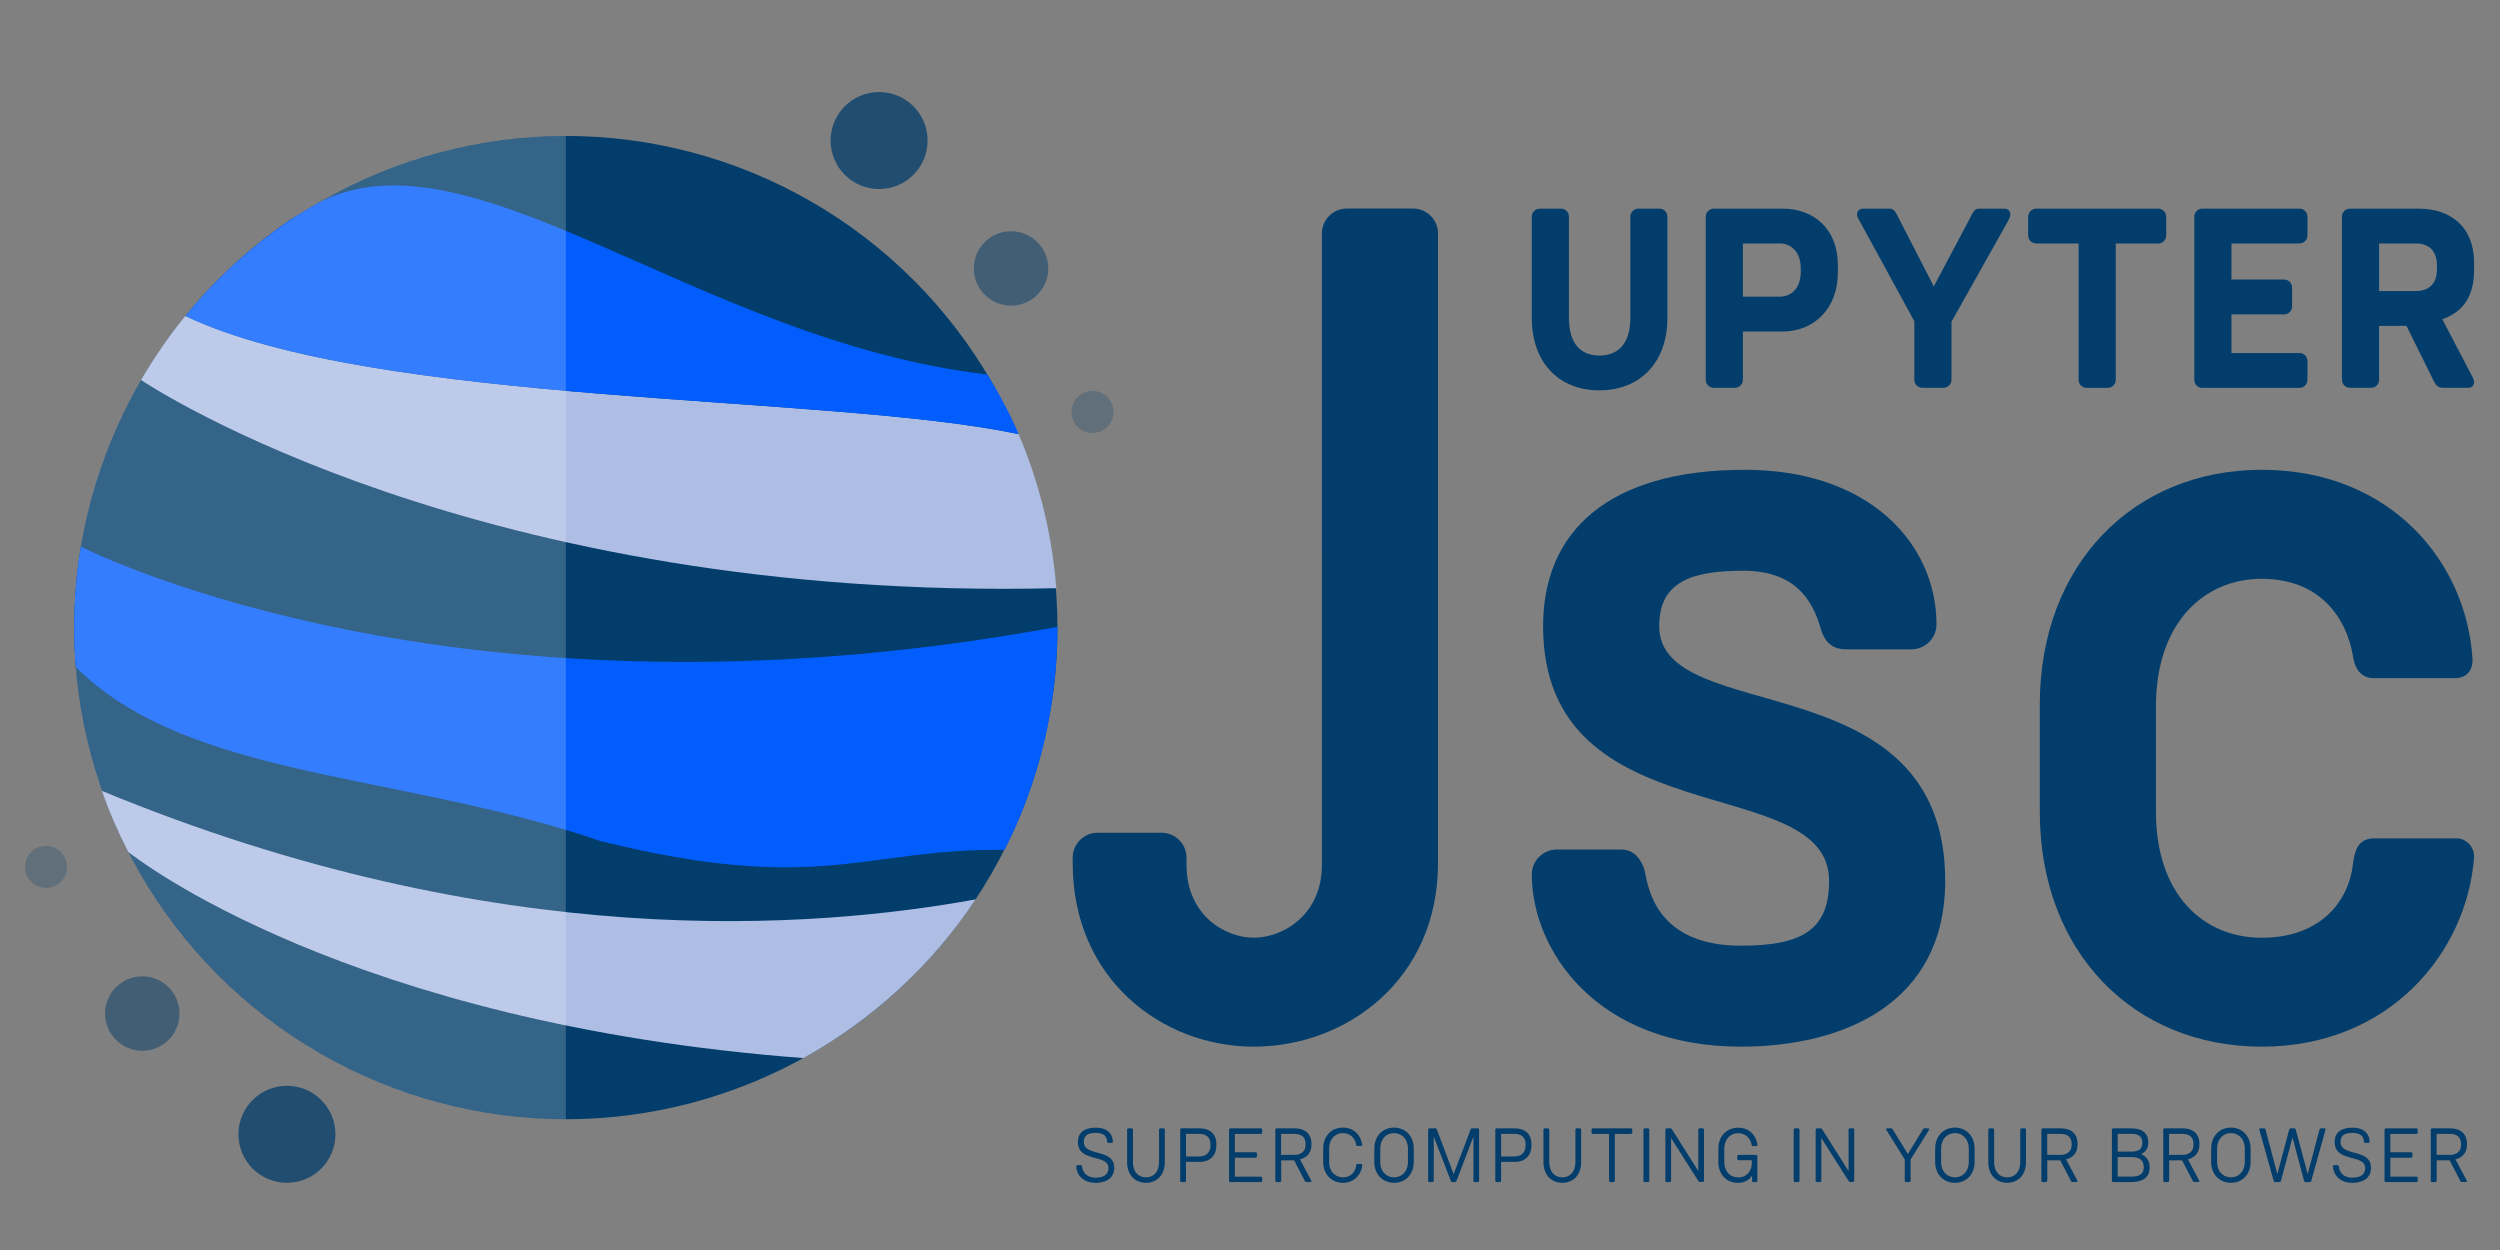 <?xml version="1.0" encoding="UTF-8"?>
<!-- Generator: Adobe Illustrator 24.1.2, SVG Export Plug-In . SVG Version: 6.00 Build 0)  -->
<svg version="1.1" xmlns="http://www.w3.org/2000/svg" xmlns:xlink="http://www.w3.org/1999/xlink" x="0px" y="0px" viewBox="0 0 500 250" style="enable-background:new 0 0 500 250;" xml:space="preserve">
<rect x="0" y="0" width="500" height="250" fill="#808080" stroke="none"/>
<style type="text/css">
	.st0{fill:none;}
	.st1{opacity:0.75;fill:#023D6B;}
	.st2{opacity:0.5;fill:#023D6B;}
	.st3{opacity:0.25;fill:#023D6B;}
	.st4{fill:#1D1D1B;}
	.st5{fill:#FFFFFF;}
	.st6{fill:#023D6B;}
	.st7{fill:#ADBDE3;}
	.st8{fill:#025DFF;}
	.st9{opacity:0.2;fill:#FFFFFF;}
</style>
<g id="Ebene_4">

		<ellipse transform="matrix(0.402 -0.916 0.916 0.402 -47.275 177.643)" class="st0" cx="112.31" cy="125" rx="115.76" ry="118.06"/>
	<circle class="st1" cx="175.82" cy="28.11" r="9.7"/>
	<circle class="st2" cx="202.21" cy="53.69" r="7.44"/>
	<circle class="st3" cx="218.5" cy="82.39" r="4.2"/>
	<circle class="st1" cx="57.39" cy="226.86" r="9.7"/>
	<circle class="st2" cx="28.46" cy="202.71" r="7.44"/>
	<circle class="st3" cx="9.2" cy="173.38" r="4.2"/>
</g>
<g id="Ebene_1">
</g>
<g id="Ebene_3">
	<g>
		<circle class="st6" cx="113.16" cy="125.52" r="98.33"/>
		<g>
			<g>
				<g>
					<g>
						<g>
							<g>
								<path class="st7" d="M211.27,117.64C95.59,120.36,30.21,77.36,28.19,75.99c2.7-4.55,5.7-9,9.08-13.05          c-0.06,0.09-0.12,0.16-0.19,0.25c37.94,18.12,128.67,15.57,166.63,23.63C207.91,96.58,210.43,107.05,211.27,117.64z"/>
							</g>
						</g>
					</g>
				</g>
			</g>
			<g>
				<g>
					<g>
						<g>
							<g>
								<path class="st8" d="M203.73,86.83C165.71,78.76,75.06,81.31,37.07,63.2c5.98-7.37,13.06-13.81,20.85-19.17          c0,0,2.74-1.68,4.04-2.47c30.59-18.61,76.55,26.5,135.53,33.35C199.81,78.73,202,82.75,203.73,86.83z"/>
							</g>
						</g>
					</g>
				</g>
			</g>
		</g>
		<path class="st7" d="M195.12,179.88c-8.69,13.15-20.63,24.09-34.42,31.74C69.4,204.73,27,171.48,25.63,170.37    c-2-3.92-3.81-8.01-5.24-12.19C99.67,190.96,162.87,185.72,195.12,179.88z"/>
		<path class="st8" d="M211.49,125.37c0,10.82-1.7,21.67-5.24,31.9c-1.45,4.35-3.26,8.6-5.34,12.71    c-28.04-0.37-36.97,9.13-80.82-1.78c-40.47-13.82-82.45-12.35-104.95-34.81c-0.62-7.98-0.31-16.26,1.03-24.04    C27.01,114.6,98.86,146.16,211.49,125.37z"/>
		<path class="st9" d="M113.16,27.2c-0.21,0-0.41-0.01-0.61-0.01c-54.3,0.33-98.06,44.63-97.72,98.94    c0.33,54.1,44.31,97.72,98.33,97.72V27.2z"/>
	</g>
	<g>
		<path class="st6" d="M282.63,41.71c2.72,0,4.97,2.24,4.97,4.97v125.96c0,23.23-18.27,36.69-36.85,36.69    c-18.27,0-36.21-13.46-36.21-36.69v-1.12c0-2.72,2.24-4.97,4.97-4.97h12.82c2.72,0,4.97,2.24,4.97,4.97v1.44    c0,10.09,7.69,14.58,13.46,14.58c5.77,0,13.62-4.49,13.62-14.58V46.68c0-2.72,2.24-4.97,4.97-4.97H282.63z"/>
		<path class="st6" d="M369.17,129.86c-2.72,0-4.33-1.44-5.13-4.49c-1.6-5.29-4.97-11.22-15.38-11.22    c-10.42,0-16.82,2.24-16.82,11.06c0,20.51,57.2,6.73,57.2,50.95c0,24.52-20.35,33.17-40.86,33.17c-29,0-41.82-19.39-41.82-34.45    c0-2.72,2.24-4.97,4.97-4.97h12.98c2.72,0,4.17,2.4,4.65,4.33c0.64,3.04,2.08,14.9,19.23,14.9c12.5,0,17.63-3.36,17.63-12.98    c0-22.27-57.2-8.33-57.2-50.95c0-18.75,12.82-31.25,40.38-31.25c25,0,38.3,14.9,38.3,30.93c0,2.72-2.24,4.97-4.97,4.97H369.17z"/>
		<path class="st6" d="M491.28,167.67c2.24,0,3.69,2.08,3.53,3.85c-1.44,18.91-16.82,37.81-42.46,37.81    c-25.64,0-44.39-18.91-44.39-46.95v-21.47c0-28.04,18.75-46.95,44.39-46.95c25.64,0,40.86,18.27,42.14,37.66    c0.16,2.4-1.12,4.01-3.53,4.01h-16.34c-1.76,0-3.53-1.12-4.01-4.33c-1.28-7.69-6.57-15.54-18.27-15.54    c-11.7,0-21.15,8.97-21.15,25.48v21.15c0,16.5,9.45,25.16,21.15,25.16c11.7,0,17.46-7.21,18.27-14.9c0.32-2.4,0.96-4.97,4.17-4.97    H491.28z"/>
	</g>
	<g>
		<path class="st6" d="M331.89,41.73c0.87,0,1.59,0.72,1.59,1.59v20.27c0,8.96-5.53,14.48-13.61,14.48    c-8.09,0-13.51-5.53-13.51-14.48V43.32c0-0.87,0.72-1.59,1.59-1.59h4.25c0.87,0,1.59,0.72,1.59,1.59v20.27    c0,5.27,2.46,7.52,6.09,7.52c3.63,0,6.19-2.25,6.19-7.52V43.32c0-0.87,0.72-1.59,1.59-1.59H331.89z"/>
		<path class="st6" d="M348.58,66.3v9.67c0,0.87-0.72,1.59-1.59,1.59h-4.25c-0.87,0-1.59-0.72-1.59-1.59V43.32    c0-0.87,0.72-1.59,1.59-1.59h13.77c6.3,0,11.06,4.1,11.06,11.26v1.54c0,7.17-4.76,11.77-11.06,11.77H348.58z M348.58,59.34h7.32    c2.41,0,4.25-1.74,4.25-4.96v-0.72c0-3.22-1.84-4.97-4.25-4.97h-7.32V59.34z"/>
		<path class="st6" d="M384.46,77.56c-0.87,0-1.59-0.72-1.59-1.59V64.25l-10.7-19.6c-0.15-0.31-0.77-1.18-0.77-1.74    c0-0.67,0.51-1.18,1.18-1.18h5.43c0.41,0,0.87,0.26,1.23,0.92l7.52,14.64l7.78-14.69c0.2-0.36,0.51-0.87,1.33-0.87h5.07    c0.67,0,1.13,0.51,1.13,1.18c0,0.56-0.51,1.38-0.82,1.94l-10.95,19.5v11.62c0,0.87-0.72,1.59-1.59,1.59H384.46z"/>
		<path class="st6" d="M405.65,43.32c0-0.87,0.72-1.59,1.59-1.59h24.41c0.87,0,1.59,0.72,1.59,1.59v3.79c0,0.87-0.72,1.59-1.59,1.59    h-8.5v27.28c0,0.87-0.72,1.59-1.59,1.59h-4.25c-0.87,0-1.59-0.72-1.59-1.59V48.69h-8.5c-0.87,0-1.59-0.72-1.59-1.59V43.32z"/>
		<path class="st6" d="M461.49,47.1c0,0.87-0.72,1.59-1.59,1.59h-13.61v7.22h10.54c0.87,0,1.59,0.72,1.59,1.59v3.79    c0,0.87-0.72,1.59-1.59,1.59h-10.54v7.73h13.61c0.87,0,1.59,0.67,1.59,1.54v3.84c0,0.87-0.72,1.59-1.59,1.59h-19.45    c-0.87,0-1.59-0.72-1.59-1.59V43.32c0-0.87,0.72-1.59,1.59-1.59h19.45c0.87,0,1.59,0.72,1.59,1.59V47.1z"/>
		<path class="st6" d="M475.82,75.97c0,0.87-0.72,1.59-1.59,1.59h-4.25c-0.87,0-1.59-0.72-1.59-1.59V43.32    c0-0.87,0.72-1.59,1.59-1.59h13.77c6.3,0,11.06,3.58,11.06,10.75v1.54c0,4.76-1.79,8.24-6.35,9.83L494.3,75    c0.26,0.51,0.51,0.92,0.51,1.43c0,0.67-0.46,1.13-1.13,1.13h-5.17c-0.87,0-1.38-0.61-1.69-1.23l-5.53-11.16h-5.48V75.97z     M475.82,58.21h7.32c2.41,0,4.25-1.23,4.25-4.35v-0.72c0-3.22-1.84-4.45-4.25-4.45h-7.32V58.21z"/>
	</g>
	<g>
		<path class="st6" d="M221.69,228.57c-0.15,0-0.23-0.08-0.26-0.23c-0.06-0.94-0.51-1.76-2.29-1.76c-1.4,0-2.38,0.37-2.38,1.78    c0,3.1,6.09,1.18,6.09,5.23c0,2.19-1.89,2.98-3.7,2.98c-2.9,0-3.9-2.01-3.9-3.28c0-0.15,0.11-0.26,0.26-0.26h0.66    c0.15,0,0.24,0.12,0.26,0.24c0.02,0.68,0.48,2.26,2.73,2.26c1.44,0,2.53-0.52,2.53-1.93c0-2.85-6.11-1.01-6.11-5.23    c0-1.98,1.47-2.84,3.54-2.84c2.75,0,3.45,1.67,3.45,2.81c0,0.14-0.12,0.24-0.26,0.24H221.69z"/>
		<path class="st6" d="M232.7,225.67c0.15,0,0.26,0.12,0.26,0.28v6.47c0,2.55-1.55,4.14-3.77,4.14c-2.21,0-3.77-1.6-3.77-4.14v-6.47    c0-0.15,0.11-0.28,0.25-0.28h0.64c0.15,0,0.28,0.12,0.28,0.28v6.47c0,1.96,1.09,3.05,2.61,3.05c1.52,0,2.61-1.09,2.61-3.05v-6.47    c0-0.15,0.11-0.28,0.26-0.28H232.7z"/>
		<path class="st6" d="M237.2,232.38v3.79c0,0.15-0.12,0.24-0.28,0.24h-0.64c-0.14,0-0.24-0.09-0.24-0.24v-10.22    c0-0.15,0.11-0.28,0.24-0.28h3.67c1.98,0,3.32,1.09,3.32,3.13v0.31c0,2.04-1.33,3.27-3.32,3.27H237.2z M237.2,231.29h2.7    c1.15,0,2.19-0.64,2.19-2.15v-0.32c0-1.52-1.04-2.04-2.19-2.04h-2.7V231.29z"/>
		<path class="st6" d="M252.44,226.52c0,0.15-0.12,0.26-0.28,0.26h-5.19v3.67h4.16c0.15,0,0.26,0.11,0.26,0.26v0.57    c0,0.15-0.11,0.26-0.26,0.26h-4.16v3.79h5.19c0.15,0,0.28,0.12,0.28,0.26v0.58c0,0.15-0.12,0.24-0.28,0.24h-6.11    c-0.14,0-0.24-0.09-0.24-0.24v-10.22c0-0.15,0.11-0.28,0.24-0.28h6.11c0.15,0,0.28,0.12,0.28,0.28V226.52z"/>
		<path class="st6" d="M256.22,236.17c0,0.15-0.12,0.24-0.28,0.24h-0.64c-0.14,0-0.24-0.09-0.24-0.24v-10.22    c0-0.15,0.11-0.28,0.24-0.28h3.67c1.98,0,3.32,1.04,3.32,3.08v0.23c0,1.37-0.72,2.49-2.3,2.9l2.21,4.14    c0.05,0.09,0.08,0.15,0.08,0.21c0,0.11-0.08,0.17-0.18,0.17h-0.84c-0.15,0-0.23-0.09-0.29-0.2l-2.15-4.14h-2.58V236.17z     M256.22,230.98h2.7c1.15,0,2.19-0.63,2.19-1.96v-0.25c0-1.52-1.04-1.99-2.19-1.99h-2.7V230.98z"/>
		<path class="st6" d="M272.27,232.81c0.09,0,0.18,0.08,0.17,0.18c-0.11,1.9-1.61,3.58-3.84,3.58c-2.23,0-3.96-1.64-3.96-4.17v-2.69    c0-2.56,1.7-4.19,3.94-4.19c2.22,0,3.62,1.56,3.85,3.42c0.02,0.18-0.08,0.25-0.21,0.25h-0.78c-0.09,0-0.17-0.06-0.2-0.25    c-0.2-1.24-1.14-2.32-2.65-2.32c-1.53,0-2.76,1.14-2.76,3.1v2.67c0,1.95,1.24,3.08,2.78,3.08c1.5,0,2.49-1.01,2.65-2.47    c0.03-0.12,0.09-0.2,0.2-0.2H272.27z"/>
		<path class="st6" d="M274.87,229.72c0-2.56,1.7-4.2,3.94-4.2c2.22,0,3.94,1.64,3.94,4.2v2.67c0,2.53-1.7,4.17-3.93,4.17    s-3.96-1.64-3.96-4.17V229.72z M276.05,232.39c0,1.95,1.24,3.08,2.78,3.08c1.5,0,2.76-1.14,2.76-3.08v-2.65    c0-1.96-1.26-3.12-2.78-3.12c-1.53,0-2.76,1.15-2.76,3.12V232.39z"/>
		<path class="st6" d="M285.87,236.41c-0.14,0-0.24-0.09-0.24-0.24v-10.22c0-0.15,0.11-0.28,0.24-0.28h1.23    c0.14,0,0.2,0.08,0.24,0.15l3.39,9.01l3.42-8.99c0.05-0.11,0.11-0.17,0.21-0.17h1.2c0.14,0,0.26,0.12,0.26,0.28v10.22    c0,0.15-0.12,0.24-0.26,0.24h-0.63c-0.15,0-0.24-0.09-0.24-0.24v-8.85l-3.42,8.93c-0.05,0.11-0.12,0.17-0.24,0.17h-0.6    c-0.15,0-0.2-0.06-0.24-0.17l-3.44-8.93v8.85c0,0.15-0.11,0.24-0.26,0.24H285.87z"/>
		<path class="st6" d="M300.22,232.38v3.79c0,0.15-0.12,0.24-0.28,0.24h-0.64c-0.14,0-0.24-0.09-0.24-0.24v-10.22    c0-0.15,0.11-0.28,0.24-0.28h3.67c1.98,0,3.32,1.09,3.32,3.13v0.31c0,2.04-1.33,3.27-3.32,3.27H300.22z M300.22,231.29h2.7    c1.15,0,2.19-0.64,2.19-2.15v-0.32c0-1.52-1.04-2.04-2.19-2.04h-2.7V231.29z"/>
		<path class="st6" d="M315.97,225.67c0.15,0,0.26,0.12,0.26,0.28v6.47c0,2.55-1.55,4.14-3.77,4.14c-2.21,0-3.77-1.6-3.77-4.14    v-6.47c0-0.15,0.11-0.28,0.25-0.28h0.64c0.15,0,0.28,0.12,0.28,0.28v6.47c0,1.96,1.09,3.05,2.61,3.05c1.52,0,2.61-1.09,2.61-3.05    v-6.47c0-0.15,0.11-0.28,0.26-0.28H315.97z"/>
		<path class="st6" d="M318.31,225.95c0-0.15,0.11-0.28,0.26-0.28h7.61c0.15,0,0.28,0.12,0.28,0.28v0.57c0,0.15-0.12,0.26-0.28,0.26    h-3.22v9.39c0,0.15-0.11,0.24-0.26,0.24h-0.64c-0.15,0-0.25-0.09-0.25-0.24v-9.39h-3.24c-0.15,0-0.26-0.11-0.26-0.26V225.95z"/>
		<path class="st6" d="M328.93,236.41c-0.14,0-0.24-0.09-0.24-0.24v-10.22c0-0.15,0.11-0.28,0.24-0.28h0.64    c0.15,0,0.28,0.12,0.28,0.28v10.22c0,0.15-0.12,0.24-0.28,0.24H328.93z"/>
		<path class="st6" d="M333.95,236.41h-0.63c-0.14,0-0.24-0.09-0.24-0.24v-10.22c0-0.15,0.11-0.28,0.24-0.28h0.77    c0.17,0,0.25,0.12,0.31,0.21l5.26,8.33v-8.27c0-0.15,0.09-0.28,0.25-0.28h0.63c0.15,0,0.26,0.12,0.26,0.28v10.22    c0,0.15-0.11,0.24-0.26,0.24h-0.52c-0.11,0-0.24,0-0.41-0.29l-5.39-8.5v8.55C334.21,236.32,334.1,236.41,333.95,236.41z"/>
		<path class="st6" d="M347.71,232.03c-0.15,0-0.26-0.09-0.26-0.24v-0.55c0-0.15,0.11-0.26,0.26-0.26h3.5    c0.15,0,0.26,0.11,0.26,0.26v4.94c0,0.15-0.11,0.24-0.26,0.24h-0.55c-0.15,0-0.24-0.09-0.24-0.24v-1.07    c-0.52,0.91-1.61,1.47-2.82,1.47c-2.49,0-3.93-1.9-3.93-4.17v-2.67c0-2.56,1.72-4.2,3.96-4.2c2.23,0,3.51,1.5,3.84,3.25    c0.02,0.14,0.02,0.18,0.02,0.25c0,0.11-0.06,0.17-0.15,0.17h-0.83c-0.11,0-0.17-0.08-0.2-0.25c-0.14-1.1-1.04-2.32-2.67-2.32    c-1.53,0-2.78,1.15-2.78,3.12v2.65c0,1.95,1.24,3.08,2.79,3.08c1.9,0,2.7-1.6,2.7-2.65v-0.8H347.71z"/>
		<path class="st6" d="M358.98,236.41c-0.14,0-0.24-0.09-0.24-0.24v-10.22c0-0.15,0.11-0.28,0.24-0.28h0.64    c0.15,0,0.28,0.12,0.28,0.28v10.22c0,0.15-0.12,0.24-0.28,0.24H358.98z"/>
		<path class="st6" d="M364,236.41h-0.63c-0.14,0-0.24-0.09-0.24-0.24v-10.22c0-0.15,0.11-0.28,0.24-0.28h0.77    c0.17,0,0.25,0.12,0.31,0.21l5.26,8.33v-8.27c0-0.15,0.09-0.28,0.25-0.28h0.63c0.15,0,0.26,0.12,0.26,0.28v10.22    c0,0.15-0.11,0.24-0.26,0.24h-0.52c-0.11,0-0.24,0-0.41-0.29l-5.39-8.5v8.55C364.26,236.32,364.15,236.41,364,236.41z"/>
		<path class="st6" d="M381.21,236.41c-0.15,0-0.26-0.09-0.26-0.24v-4.27l-3.59-5.77c-0.03-0.06-0.12-0.18-0.12-0.28    c0-0.11,0.06-0.18,0.17-0.18h0.86c0.09,0,0.18,0.06,0.25,0.17l3.05,4.96l3.04-4.96c0.06-0.09,0.11-0.17,0.23-0.17h0.83    c0.11,0,0.17,0.08,0.17,0.18c0,0.06-0.06,0.18-0.11,0.26l-3.61,5.79v4.27c0,0.15-0.11,0.24-0.26,0.24H381.21z"/>
		<path class="st6" d="M387.04,229.72c0-2.56,1.7-4.2,3.94-4.2c2.22,0,3.94,1.64,3.94,4.2v2.67c0,2.53-1.7,4.17-3.93,4.17    s-3.96-1.64-3.96-4.17V229.72z M388.22,232.39c0,1.95,1.24,3.08,2.78,3.08c1.5,0,2.76-1.14,2.76-3.08v-2.65    c0-1.96-1.26-3.12-2.78-3.12c-1.53,0-2.76,1.15-2.76,3.12V232.39z"/>
		<path class="st6" d="M404.94,225.67c0.15,0,0.26,0.12,0.26,0.28v6.47c0,2.55-1.55,4.14-3.77,4.14c-2.21,0-3.77-1.6-3.77-4.14    v-6.47c0-0.15,0.11-0.28,0.25-0.28h0.64c0.15,0,0.28,0.12,0.28,0.28v6.47c0,1.96,1.09,3.05,2.61,3.05c1.52,0,2.61-1.09,2.61-3.05    v-6.47c0-0.15,0.11-0.28,0.26-0.28H404.94z"/>
		<path class="st6" d="M409.44,236.17c0,0.15-0.12,0.24-0.28,0.24h-0.64c-0.14,0-0.24-0.09-0.24-0.24v-10.22    c0-0.15,0.11-0.28,0.24-0.28h3.67c1.98,0,3.32,1.04,3.32,3.08v0.23c0,1.37-0.72,2.49-2.3,2.9l2.21,4.14    c0.05,0.09,0.08,0.15,0.08,0.21c0,0.11-0.08,0.17-0.18,0.17h-0.84c-0.15,0-0.23-0.09-0.29-0.2l-2.15-4.14h-2.58V236.17z     M409.44,230.98h2.7c1.15,0,2.19-0.63,2.19-1.96v-0.25c0-1.52-1.04-1.99-2.19-1.99h-2.7V230.98z"/>
		<path class="st6" d="M422.38,236.17v-10.22c0-0.15,0.11-0.28,0.24-0.28h3.64c1.96,0,3.38,0.81,3.38,2.72v0.24    c0,1.03-0.49,1.75-1.41,2.21c1.09,0.43,1.69,1.38,1.69,2.52v0.2c0,2.19-1.76,2.85-3.61,2.85h-3.68    C422.48,236.41,422.38,236.32,422.38,236.17z M423.54,230.32h2.78c1.15,0,2.15-0.34,2.15-1.66v-0.23c0-1.35-1.1-1.66-2.26-1.66    h-2.67V230.32z M423.54,235.32h2.82c1.2,0,2.39-0.32,2.39-1.81v-0.18c0-1.47-1.18-1.92-2.39-1.92h-2.82V235.32z"/>
		<path class="st6" d="M433.81,236.17c0,0.15-0.12,0.24-0.28,0.24h-0.64c-0.14,0-0.24-0.09-0.24-0.24v-10.22    c0-0.15,0.11-0.28,0.24-0.28h3.67c1.98,0,3.32,1.04,3.32,3.08v0.23c0,1.37-0.72,2.49-2.3,2.9l2.21,4.14    c0.05,0.09,0.08,0.15,0.08,0.21c0,0.11-0.08,0.17-0.18,0.17h-0.84c-0.15,0-0.23-0.09-0.29-0.2l-2.15-4.14h-2.58V236.17z     M433.81,230.98h2.7c1.15,0,2.19-0.63,2.19-1.96v-0.25c0-1.52-1.04-1.99-2.19-1.99h-2.7V230.98z"/>
		<path class="st6" d="M442.24,229.72c0-2.56,1.7-4.2,3.94-4.2c2.22,0,3.94,1.64,3.94,4.2v2.67c0,2.53-1.7,4.17-3.93,4.17    s-3.96-1.64-3.96-4.17V229.72z M443.42,232.39c0,1.95,1.24,3.08,2.78,3.08c1.5,0,2.76-1.14,2.76-3.08v-2.65    c0-1.96-1.26-3.12-2.78-3.12c-1.53,0-2.76,1.15-2.76,3.12V232.39z"/>
		<path class="st6" d="M455.9,236.41h-0.91c-0.11,0-0.21-0.05-0.24-0.18l-2.84-10.13c-0.03-0.09-0.06-0.18-0.06-0.25    c0-0.11,0.08-0.18,0.18-0.18h0.8c0.09,0,0.23,0.06,0.28,0.26l2.36,8.87l2.36-8.85c0.05-0.17,0.14-0.28,0.28-0.28h0.77    c0.14,0,0.23,0.08,0.28,0.28l2.38,8.85l2.35-8.85c0.03-0.14,0.09-0.28,0.28-0.28h0.77c0.09,0,0.17,0.08,0.17,0.18    c0,0.05,0,0.09-0.05,0.25l-2.82,10.13c-0.03,0.11-0.12,0.18-0.28,0.18h-0.87c-0.14,0-0.21-0.08-0.26-0.18l-2.33-8.75l-2.32,8.75    C456.13,236.34,456.04,236.41,455.9,236.41z"/>
		<path class="st6" d="M473.04,228.57c-0.15,0-0.23-0.08-0.26-0.23c-0.06-0.94-0.51-1.76-2.29-1.76c-1.4,0-2.38,0.37-2.38,1.78    c0,3.1,6.09,1.18,6.09,5.23c0,2.19-1.89,2.98-3.7,2.98c-2.9,0-3.9-2.01-3.9-3.28c0-0.15,0.11-0.26,0.26-0.26h0.66    c0.15,0,0.24,0.12,0.26,0.24c0.02,0.68,0.48,2.26,2.73,2.26c1.44,0,2.53-0.52,2.53-1.93c0-2.85-6.11-1.01-6.11-5.23    c0-1.98,1.47-2.84,3.54-2.84c2.75,0,3.45,1.67,3.45,2.81c0,0.14-0.12,0.24-0.26,0.24H473.04z"/>
		<path class="st6" d="M483.54,226.52c0,0.15-0.12,0.26-0.28,0.26h-5.19v3.67h4.16c0.15,0,0.26,0.11,0.26,0.26v0.57    c0,0.15-0.11,0.26-0.26,0.26h-4.16v3.79h5.19c0.15,0,0.28,0.12,0.28,0.26v0.58c0,0.15-0.12,0.24-0.28,0.24h-6.11    c-0.14,0-0.24-0.09-0.24-0.24v-10.22c0-0.15,0.11-0.28,0.24-0.28h6.11c0.15,0,0.28,0.12,0.28,0.28V226.52z"/>
		<path class="st6" d="M487.32,236.17c0,0.15-0.12,0.24-0.28,0.24h-0.64c-0.14,0-0.24-0.09-0.24-0.24v-10.22    c0-0.15,0.11-0.28,0.24-0.28h3.67c1.98,0,3.32,1.04,3.32,3.08v0.23c0,1.37-0.72,2.49-2.3,2.9l2.21,4.14    c0.05,0.09,0.08,0.15,0.08,0.21c0,0.11-0.08,0.17-0.18,0.17h-0.84c-0.15,0-0.23-0.09-0.29-0.2l-2.15-4.14h-2.58V236.17z     M487.32,230.98h2.7c1.15,0,2.19-0.63,2.19-1.96v-0.25c0-1.52-1.04-1.99-2.19-1.99h-2.7V230.98z"/>
	</g>
</g>
</svg>